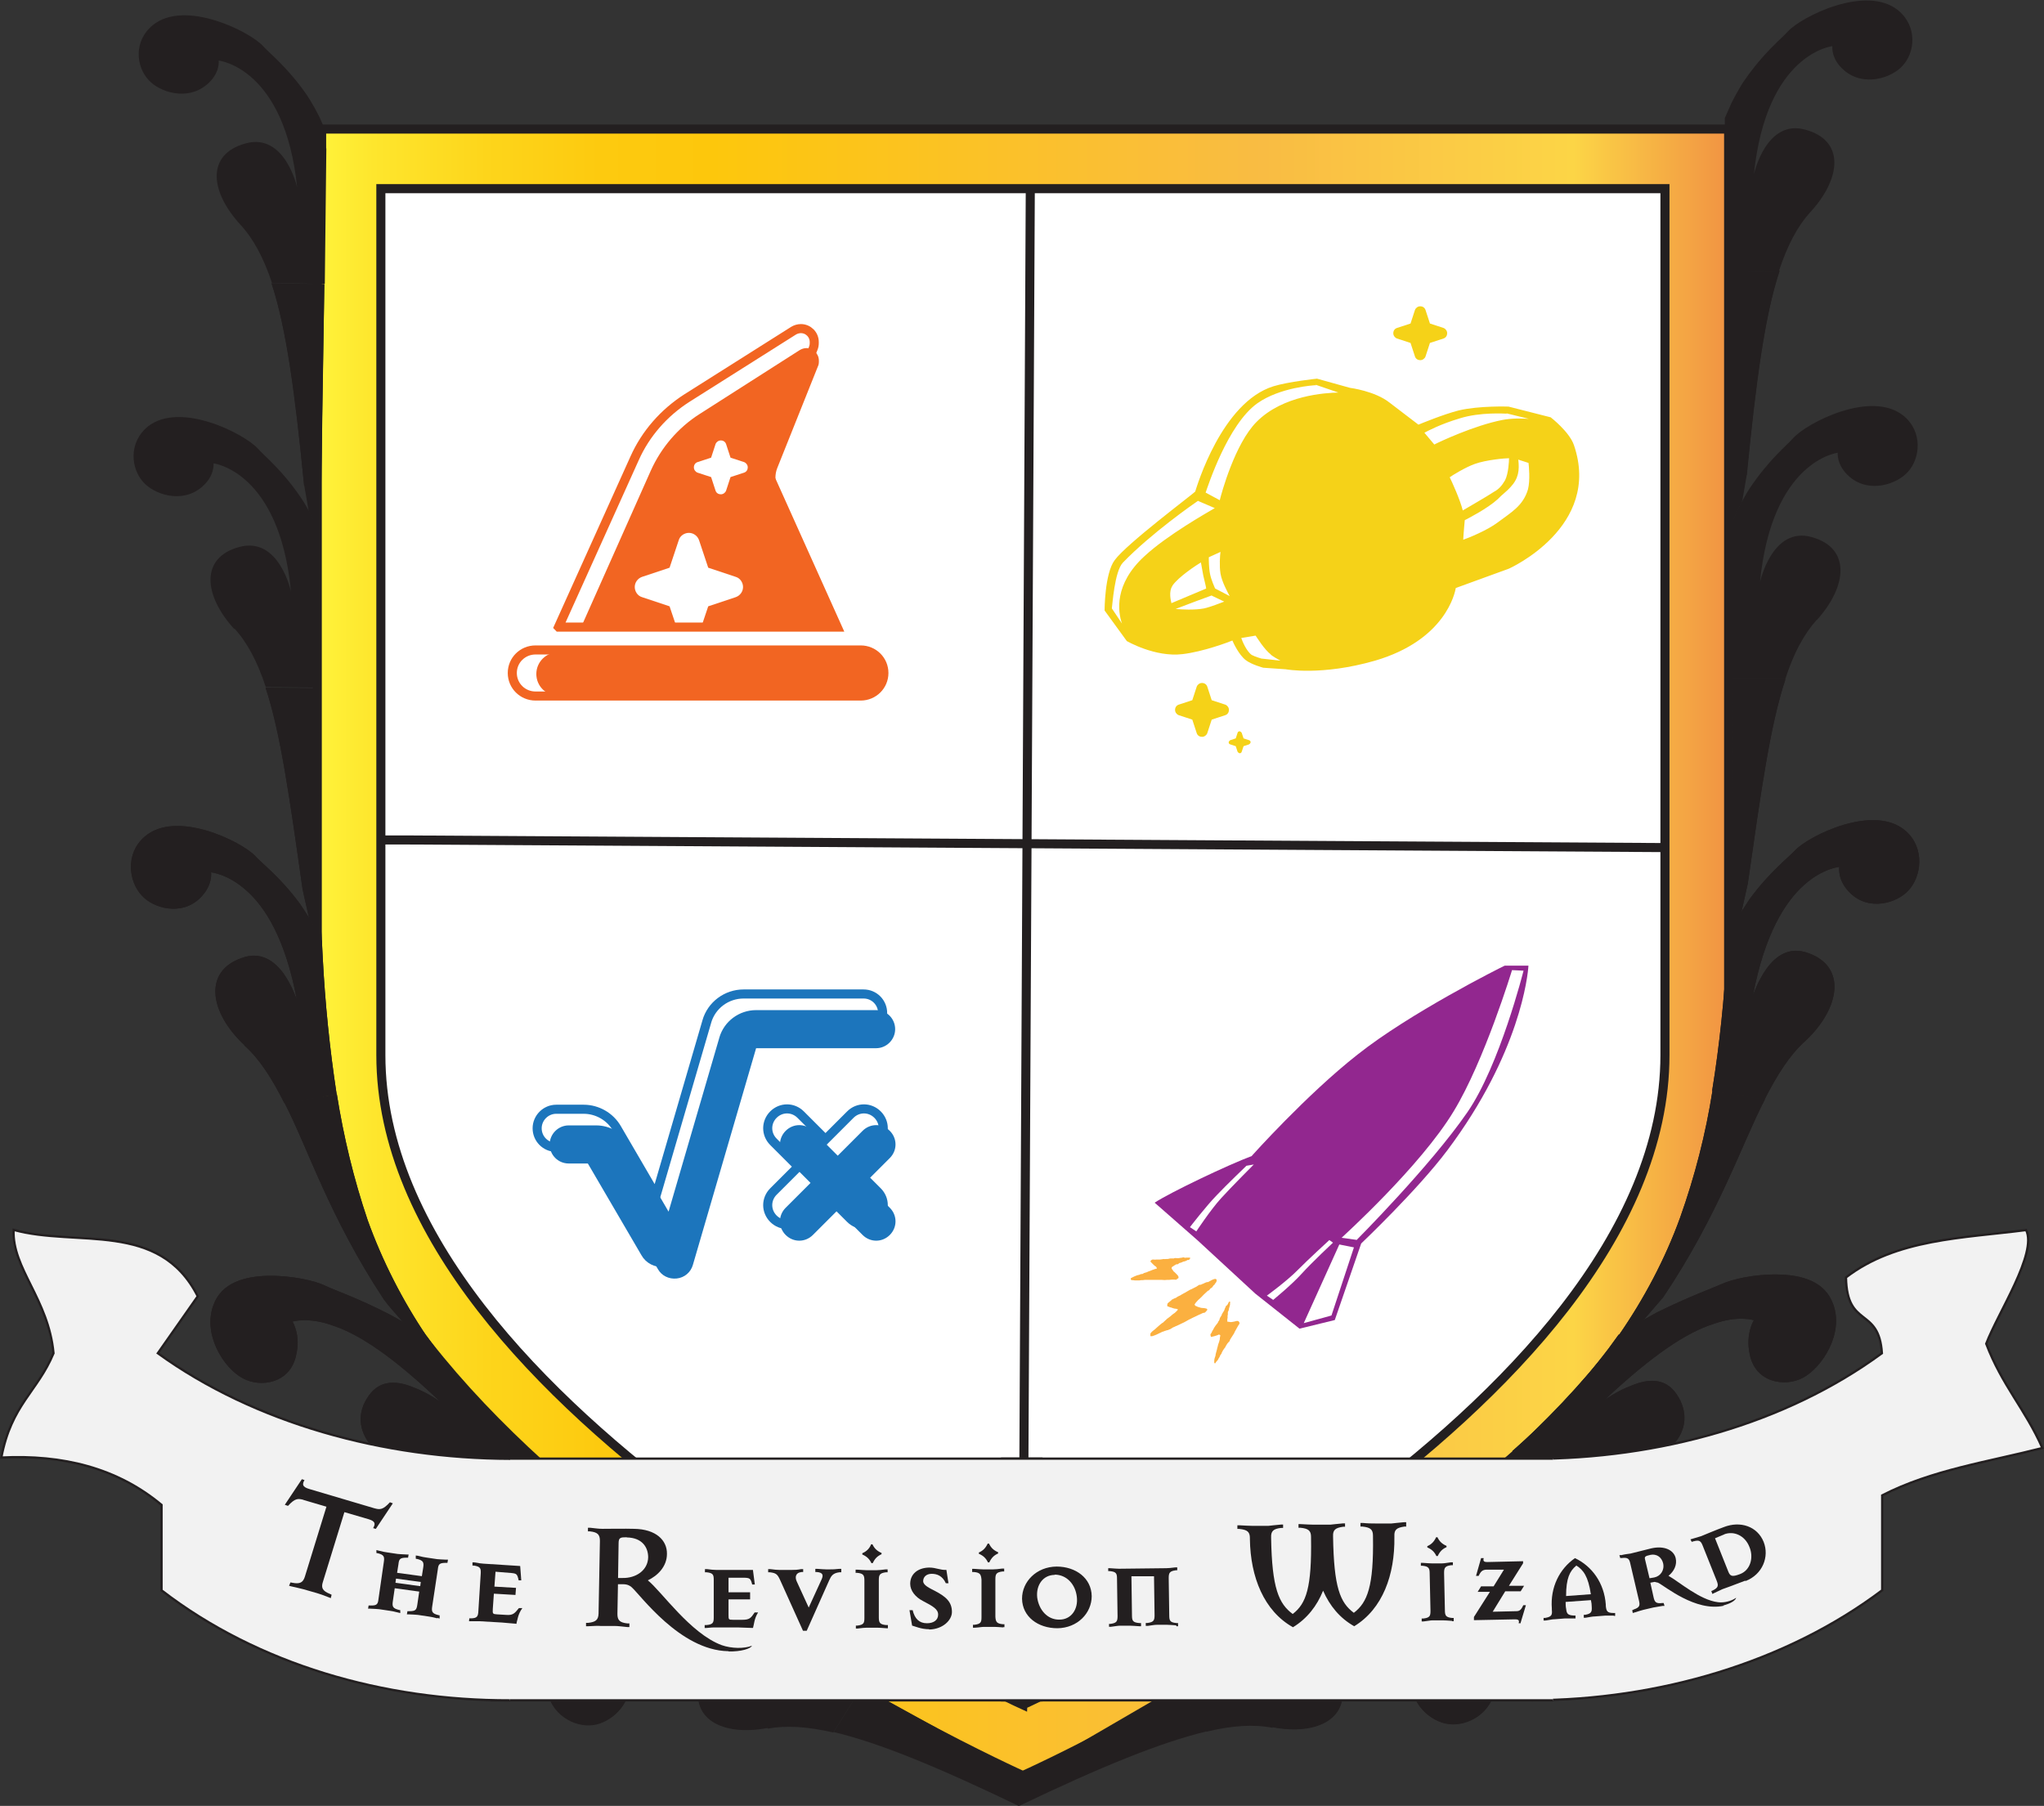 <?xml version="1.0" encoding="UTF-8"?>
<svg id="Layer_2" xmlns="http://www.w3.org/2000/svg" xmlns:xlink="http://www.w3.org/1999/xlink" viewBox="0 0 225.35 199.11">
  <rect x="0" y="0" width="225.35" height="199.11" fill="#333333" stroke="none"/>
  <defs>
    <style>
      .cls-1 {
        stroke: #1c75bc;
      }

      .cls-1, .cls-2, .cls-3, .cls-4, .cls-5 {
        stroke-miterlimit: 10;
      }

      .cls-1, .cls-6, .cls-7, .cls-4 {
        fill: none;
      }

      .cls-2 {
        fill: url(#linear-gradient);
      }

      .cls-2, .cls-3, .cls-8, .cls-7, .cls-4 {
        stroke: #231f20;
      }

      .cls-3, .cls-5 {
        fill: #fff;
      }

      .cls-8, .cls-9 {
        fill: #f2f2f2;
      }

      .cls-8, .cls-7 {
        stroke-width: .25px;
      }

      .cls-10 {
        fill: #f26522;
      }

      .cls-11 {
        fill: #231f20;
      }

      .cls-12 {
        fill: #1c75bc;
      }

      .cls-13 {
        fill: #f5d218;
      }

      .cls-14 {
        fill: #fbb040;
      }

      .cls-15 {
        fill: #92278f;
      }

      .cls-5 {
        stroke: #f26522;
      }
    </style>
    <linearGradient id="linear-gradient" x1="34.98" y1="401.36" x2="190.58" y2="401.36" gradientTransform="translate(0 506.37) scale(1 -1)" gradientUnits="userSpaceOnUse">
      <stop offset="0" stop-color="#fff33b"/>
      <stop offset=".04" stop-color="#fee62d"/>
      <stop offset=".12" stop-color="#fdd51b"/>
      <stop offset=".2" stop-color="#fdca0f"/>
      <stop offset=".28" stop-color="#fdc70c"/>
      <stop offset=".67" stop-color="#f9bc43"/>
      <stop offset=".89" stop-color="#fcd546"/>
      <stop offset="1" stop-color="#f19343"/>
    </linearGradient>
  </defs>
  <g id="Layer_1-2" data-name="Layer_1">
    <path class="cls-2" d="M112.78,195.77h0s-77.8-34.84-77.8-77.8V14.23h155.6v103.73c0,42.96-77.8,77.8-77.8,77.8Z"/>
    <g>
      <g>
        <path class="cls-11" d="M82.47,177.87l-1.48-.98-1.74-.26c-.31-.06-.74-.09-1.14-.12-.74-.03-1.51-.06-1.71-.09-3.77.06-6.11.81-7.22.95-2.17.32-9.39,3.95-8.91,8.64.34,2.94,3.08,4.41,5.14,4.12,1.8-.2,4.37-2.16,3.97-5.07-.26-2.02-1.57-2.65-1.57-2.65,0,0,1.2-1.41,3.85-2.02,2.68-.61,6.82-.46,12.76,2.51,0,0-5.85-2.16-7.19,2.22-1.31,4.32,2.4,6.28,7.39,5.33,2.08-.37,4.45-.23,7.25.43l3.11-4.98-12.53-8.1.03.06Z"/>
        <path class="cls-11" d="M91.89,190.96c5.08,1.21,11.45,3.84,20.44,8.16v-.14s.45-3.21.45-3.21l-17.75-9.8-3.11,4.98h-.03Z"/>
      </g>
      <g>
        <g>
          <path class="cls-11" d="M44.5,145.83s-.09-.09-.14-.14c-.69-.81-1.43-1.58-2.06-2.45-6.02-9.13-8.39-16.74-10.93-21.64l5.77-.95c.74,4.67,1.86,9.34,3.4,13.89,1.63,4.52,3.85,8.87,6.54,12.85-.54-.32-1.06-.61-1.57-.98-.26-.17-.63-.4-1.03-.63l.03.06Z"/>
          <path class="cls-11" d="M47.18,162.31c-5.51-.52-9.19-4.67-6.54-8.41,1.31-1.9,3.31-1.61,4.91-.95,1.66.61,3,1.61,3,1.61-5.2-4.96-8.91-7.43-11.79-8.39-2.74-1.01-4.51-.46-4.51-.46,0,0,.94,1.5.4,3.69-.63,3.14-3.94,3.63-5.88,2.56-2.17-1.15-4.43-4.9-3.25-8.04.89-2.54,3.51-3.2,6.08-3.26,2.6-.03,5.14.55,6.2,1.07,1.14.55,3.57,1.35,7.11,3.17.17.09.89.49,1.57.86.4.23.77.46,1.03.63.49.35,1.03.66,1.57.98l1.08,1.5c3.08,4.15,6.62,7.92,10.45,11.3l-3.85,4.41c-2.83-1.27-5.28-2.05-7.54-2.33l-.03.06Z"/>
        </g>
        <g>
          <path class="cls-11" d="M78.1,176.55s-.11-.03-.17-.06l-2.74-1.21c-8.94-4.7-15.36-8.39-20.44-10.63l3.85-4.41c7.05,6.25,14.73,11.53,22.38,16.65l-1.74-.26c-.31-.06-.74-.09-1.14-.12v.03Z"/>
          <path class="cls-11" d="M84.61,190.52c-5,.95-8.71-1.04-7.39-5.33,1.31-4.38,7.19-2.22,7.19-2.22-5.94-3-10.08-3.11-12.76-2.51s-3.85,2.02-3.85,2.02c0,0,1.31.66,1.57,2.65.37,2.88-2.2,4.87-3.97,5.07-2.06.29-4.77-1.15-5.14-4.12-.49-4.73,6.77-8.33,8.91-8.64,1.11-.14,3.48-.89,7.22-.95.2,0,.97.03,1.71.09.43,0,.86.06,1.14.12l1.74.26,1.48.98,12.53,8.1-3.11,4.98c-2.83-.66-5.2-.81-7.25-.43l-.03-.06Z"/>
        </g>
      </g>
      <g>
        <g>
          <path class="cls-11" d="M34.08,101.17s-.03-.12-.06-.17l-.66-2.94c-1.43-10.09-2.43-17.26-4.08-22.24l5.82.06c-.06,9.28-.09,18.56.37,27.89l-.83-1.58c-.14-.26-.37-.63-.6-1.01h.03Z"/>
          <path class="cls-11" d="M26.94,115.23c-3.85-3.6-4.54-8.13-.31-9.6,2.14-.81,3.65.37,4.63,1.7.94,1.33,1.46,2.88,1.46,2.88-1.26-6.74-3.51-10.23-5.57-12.04-2.06-1.84-3.88-1.99-3.88-1.99,0,0,.23,1.44-1.23,2.85-2.08,2.02-5.2,1.07-6.4-.29-1.46-1.53-1.86-4.61.29-6.48,3.48-3.05,10.68.52,12.19,2.1.74.84,2.77,2.31,5,5.36.11.17.54.81.94,1.44.23.37.43.75.6,1.01l.83,1.58.09,1.79c.26,5.04.77,10.09,1.54,15.13l-5.77.95c-1.4-2.77-2.74-4.87-4.43-6.37l.03-.03Z"/>
        </g>
        <g>
          <path class="cls-11" d="M44.5,145.83s-.09-.09-.14-.14c-.69-.81-1.43-1.58-2.06-2.45-6.02-9.13-8.39-16.74-10.93-21.64l5.77-.95c.74,4.67,1.86,9.34,3.4,13.89,1.63,4.52,3.85,8.87,6.54,12.85-.54-.32-1.06-.61-1.57-.98-.26-.17-.63-.4-1.03-.63l.03.06Z"/>
          <path class="cls-11" d="M47.18,162.31c-5.51-.52-9.19-4.67-6.54-8.41,1.31-1.9,3.31-1.61,4.91-.95,1.66.61,3,1.61,3,1.61-5.2-4.96-8.91-7.43-11.79-8.39-2.74-1.01-4.51-.46-4.51-.46,0,0,.94,1.5.4,3.69-.63,3.14-3.94,3.63-5.88,2.56-2.17-1.15-4.43-4.9-3.25-8.04.89-2.54,3.51-3.2,6.08-3.26,2.6-.03,5.14.55,6.2,1.07,1.14.55,3.57,1.35,7.11,3.17.17.09.89.49,1.57.86.4.23.77.46,1.03.63.49.35,1.03.66,1.57.98l1.08,1.5c3.08,4.15,6.62,7.92,10.45,11.3l-3.85,4.41c-2.83-1.27-5.28-2.05-7.54-2.33l-.03.06Z"/>
        </g>
      </g>
      <g>
        <g>
          <path class="cls-11" d="M34.08,56.45s-.03-.12-.06-.17l-.51-2.94c-1-10.03-1.94-17.12-3.57-22.1l5.82.09-.46,27.75-.71-1.61c-.11-.29-.31-.66-.54-1.04l.03.03Z"/>
          <path class="cls-11" d="M25.83,69.36c-3.43-3.77-3.74-7.9.54-9.05,4.4-1.21,5.71,4.9,5.71,4.9-1.28-13.28-8.54-14.12-8.54-14.12,0,0,.17,1.41-1.34,2.65-2.2,1.82-5.22.75-6.4-.58-1.37-1.5-1.66-4.38.51-6.14,3.57-2.82,10.65.81,12.13,2.45.74.84,2.66,2.33,4.77,5.45.11.14.51.81.89,1.47.2.37.4.75.54,1.04l.71,1.61v1.79l-.23,14.98-5.82-.06c-.91-2.77-2.03-4.9-3.45-6.45l-.03.06Z"/>
        </g>
        <g>
          <path class="cls-11" d="M34.08,101.17s-.03-.12-.06-.17l-.66-2.94c-1.43-10.09-2.43-17.26-4.08-22.24l5.82.06c-.06,9.28-.09,18.56.37,27.89l-.83-1.58c-.14-.26-.37-.63-.6-1.01h.03Z"/>
          <path class="cls-11" d="M26.94,115.23c-3.85-3.6-4.54-8.13-.31-9.6,2.14-.81,3.65.37,4.63,1.7.94,1.33,1.46,2.88,1.46,2.88-1.26-6.74-3.51-10.23-5.57-12.04-2.06-1.84-3.88-1.99-3.88-1.99,0,0,.23,1.44-1.23,2.85-2.08,2.02-5.2,1.07-6.4-.29-1.46-1.53-1.86-4.61.29-6.48,3.48-3.05,10.68.52,12.19,2.1.74.84,2.77,2.31,5,5.36.11.17.54.81.94,1.44.23.37.43.75.6,1.01l.83,1.58.09,1.79c.26,5.04.77,10.09,1.54,15.13l-5.77.95c-1.4-2.77-2.74-4.87-4.43-6.37l.03-.03Z"/>
        </g>
      </g>
      <g>
        <g>
          <path class="cls-11" d="M35.96,16.37v-1.79l-.71-1.61c-.14-.29-.34-.66-.54-1.04-.37-.66-.77-1.3-.89-1.47-2.14-3.08-4.08-4.55-4.83-5.39-1.48-1.61-8.59-5.16-12.13-2.31-2.17,1.76-1.86,4.61-.46,6.08,1.17,1.3,4.23,2.33,6.4.49,1.51-1.27,1.31-2.65,1.31-2.65,0,0,7.28.75,8.65,13.98,0,0-1.34-6.08-5.71-4.84-4.28,1.18-3.97,5.24-.51,8.99,1.43,1.56,2.54,3.66,3.45,6.4l5.82.09.17-14.95-.03.03Z"/>
          <path class="cls-11" d="M29.94,31.24c1.63,4.96,2.6,12.07,3.57,22.1v.17l1.91.03.34-22.22-5.82-.09h0Z"/>
        </g>
        <path class="cls-6" d="M61.06,46.74c.26-14.87.46-29.82.54-44.81l-46.25-.23c-.09,14.72-.29,29.42-.51,44.23l46.25.78-.03.03Z"/>
      </g>
    </g>
    <g>
      <g>
        <path class="cls-11" d="M142.55,177.76l1.48-.98,1.77-.26c.31-.06.74-.09,1.17-.12.74-.03,1.51-.06,1.71-.09,3.8.06,6.14.81,7.28.95,2.17.32,9.42,3.95,8.91,8.67-.37,2.97-3.11,4.41-5.2,4.12-1.8-.2-4.37-2.16-3.97-5.07.29-2.02,1.6-2.68,1.6-2.68,0,0-1.2-1.41-3.88-2.02-2.68-.61-6.85-.46-12.88,2.54,0,0,5.94-2.19,7.22,2.22,1.29,4.32-2.46,6.31-7.48,5.36-2.08-.37-4.48-.23-7.31.43l-3.11-4.98,12.68-8.15v.06Z"/>
        <path class="cls-11" d="M132.99,190.9c-5.11,1.24-11.57,3.87-20.65,8.22v-.09s.02-2.94.02-2.94l17.55-10.21,3.11,4.98-.03.03Z"/>
      </g>
      <g>
        <g>
          <path class="cls-11" d="M181.13,145.6l.14-.14,2.11-2.45c6.14-9.16,8.62-16.83,11.19-21.78l-5.77-.98c-.74,4.73-1.94,9.42-3.57,14-1.66,4.58-3.97,8.93-6.74,12.94.51-.32,1.09-.61,1.6-.95.26-.17.66-.4,1.03-.63Z"/>
          <path class="cls-11" d="M178.22,162.14c1.37-.14,2.66-.49,3.74-.98,1.09-.55,1.97-1.24,2.63-2.02,1.34-1.53,1.54-3.52.26-5.42-1.31-1.93-3.31-1.64-4.91-.98-1.68.61-3.03,1.61-3.03,1.61,5.28-4.96,9.02-7.43,11.94-8.36,2.77-1.01,4.51-.43,4.51-.43,0,0-.94,1.5-.46,3.72.6,3.17,3.88,3.69,5.88,2.62,2.14-1.15,4.51-4.9,3.34-8.07-.89-2.56-3.48-3.26-6.05-3.31-2.6-.06-5.11.52-6.23,1.04-1.17.52-3.54,1.35-7.17,3.14-.17.09-.89.49-1.6.89-.4.23-.77.46-1.03.63-.49.35-1.06.63-1.6.95l-1.09,1.5c-3.17,4.18-6.77,7.95-10.62,11.32l3.83,4.44c2.86-1.3,5.34-2.02,7.6-2.33l.06.03Z"/>
        </g>
        <g>
          <path class="cls-11" d="M146.98,176.4s.11-.03.17-.06l2.77-1.21c9.05-4.73,15.53-8.44,20.67-10.69l-3.83-4.44c-7.17,6.28-14.94,11.55-22.7,16.74l1.77-.26c.31-.06.74-.09,1.17-.12l-.03.03Z"/>
          <path class="cls-11" d="M140.3,190.44c5.03.95,8.77-1.04,7.48-5.36-1.29-4.41-7.22-2.22-7.22-2.22,6.03-3,10.19-3.14,12.88-2.54s3.88,2.02,3.88,2.02c0,0-1.31.66-1.6,2.68-.4,2.91,2.17,4.87,3.97,5.07,2.08.29,4.83-1.15,5.2-4.12.51-4.73-6.74-8.36-8.91-8.67-1.14-.14-3.48-.89-7.28-.95-.2,0-.97.03-1.71.09-.43,0-.86.06-1.17.12l-1.77.26-1.48.98-12.68,8.15,3.11,4.98c2.86-.69,5.23-.84,7.31-.43v-.06Z"/>
        </g>
      </g>
      <g>
        <g>
          <path class="cls-11" d="M191.98,100.53s.03-.12.06-.17l.66-2.97c1.46-10.2,2.46-17.43,4.14-22.48h-5.83c.06,9.42.06,18.82-.46,28.24l.86-1.58c.14-.26.37-.63.6-1.01l-.03-.03Z"/>
          <path class="cls-11" d="M199.01,114.8c3.88-3.63,4.6-8.21.37-9.71-2.14-.81-3.66.37-4.63,1.73s-1.48,2.91-1.48,2.91c1.29-6.8,3.57-10.32,5.63-12.16s3.88-1.99,3.88-1.99c0,0-.26,1.47,1.2,2.88,2.08,2.05,5.17,1.09,6.4-.26,1.46-1.53,1.88-4.67-.26-6.57-3.48-3.08-10.68.52-12.19,2.1-.77.84-2.77,2.33-5.03,5.39-.11.17-.54.84-.94,1.44-.23.37-.46.75-.6,1.01l-.86,1.58-.11,1.82c-.29,5.1-.8,10.2-1.63,15.3l5.77.98c1.43-2.8,2.77-4.9,4.45-6.43l.03-.03Z"/>
        </g>
        <g>
          <path class="cls-11" d="M181.13,145.6l.14-.14,2.11-2.45c6.14-9.16,8.62-16.83,11.19-21.78l-5.77-.98c-.74,4.73-1.94,9.42-3.57,14-1.66,4.58-3.97,8.93-6.74,12.94.51-.32,1.09-.61,1.6-.95.26-.17.66-.4,1.03-.63Z"/>
          <path class="cls-11" d="M178.22,162.14c1.37-.14,2.66-.49,3.74-.98,1.09-.55,1.97-1.24,2.63-2.02,1.34-1.53,1.54-3.52.26-5.42-1.31-1.93-3.31-1.64-4.91-.98-1.68.61-3.03,1.61-3.03,1.61,5.28-4.96,9.02-7.43,11.94-8.36,2.77-1.01,4.51-.43,4.51-.43,0,0-.94,1.5-.46,3.72.6,3.17,3.88,3.69,5.88,2.62,2.14-1.15,4.51-4.9,3.34-8.07-.89-2.56-3.48-3.26-6.05-3.31-2.6-.06-5.11.52-6.23,1.04-1.17.52-3.54,1.35-7.17,3.14-.17.09-.89.49-1.6.89-.4.23-.77.46-1.03.63-.49.35-1.06.63-1.6.95l-1.09,1.5c-3.17,4.18-6.77,7.95-10.62,11.32l3.83,4.44c2.86-1.3,5.34-2.02,7.6-2.33l.06.03Z"/>
        </g>
      </g>
      <g>
        <g>
          <path class="cls-11" d="M192.04,55.32s.03-.12.06-.17l.51-2.97c1-10.11,1.94-17.32,3.6-22.33l-5.83.09.43,28.07.71-1.61c.11-.29.31-.66.54-1.04l-.03-.03Z"/>
          <path class="cls-11" d="M200.29,68.38c3.43-3.8,3.74-7.98-.54-9.16-4.37-1.24-5.71,4.96-5.71,4.96,1.31-13.43,8.57-14.26,8.57-14.26,0,0-.17,1.41,1.34,2.68,2.2,1.84,5.23.75,6.4-.58,1.37-1.5,1.66-4.44-.51-6.2-3.57-2.85-10.65.81-12.14,2.48-.74.84-2.66,2.36-4.77,5.5-.11.14-.51.81-.89,1.5-.2.37-.4.75-.54,1.04l-.71,1.61v1.79l.2,15.16h5.83c.91-2.85,2.06-4.98,3.48-6.57v.06Z"/>
        </g>
        <g>
          <path class="cls-11" d="M191.98,100.53s.03-.12.06-.17l.66-2.97c1.46-10.2,2.46-17.43,4.14-22.48h-5.83c.06,9.42.06,18.82-.46,28.24l.86-1.58c.14-.26.37-.63.6-1.01l-.03-.03Z"/>
          <path class="cls-11" d="M199.01,114.8c3.88-3.63,4.6-8.21.37-9.71-2.14-.81-3.66.37-4.63,1.73s-1.48,2.91-1.48,2.91c1.29-6.8,3.57-10.32,5.63-12.16s3.88-1.99,3.88-1.99c0,0-.26,1.47,1.2,2.88,2.08,2.05,5.17,1.09,6.4-.26,1.46-1.53,1.88-4.67-.26-6.57-3.48-3.08-10.68.52-12.19,2.1-.77.84-2.77,2.33-5.03,5.39-.11.17-.54.84-.94,1.44-.23.37-.46.75-.6,1.01l-.86,1.58-.11,1.82c-.29,5.1-.8,10.2-1.63,15.3l5.77.98c1.43-2.8,2.77-4.9,4.45-6.43l.03-.03Z"/>
        </g>
      </g>
      <g>
        <g>
          <path class="cls-11" d="M190.16,14.81v-1.79l.71-1.61c.14-.29.34-.66.54-1.04.37-.66.77-1.33.89-1.47,2.14-3.11,4.08-4.61,4.83-5.45,1.48-1.61,8.6-5.19,12.14-2.31,2.17,1.79,1.86,4.67.46,6.14-1.17,1.3-4.23,2.33-6.4.49-1.51-1.27-1.31-2.68-1.31-2.68,0,0-7.28.75-8.65,14.12,0,0,1.34-6.17,5.71-4.9,4.28,1.18,3.97,5.3.51,9.08-1.43,1.56-2.54,3.69-3.46,6.48l-5.83.09-.17-15.13.03-.03Z"/>
          <path class="cls-11" d="M196.18,29.85c-1.63,5.01-2.6,12.22-3.6,22.33v.2l-1.91.03-.34-22.48,5.83-.09h.03Z"/>
        </g>
        <path class="cls-6" d="M165.05,45.5c-.26-15.01-.46-30.14-.51-45.27l46.26-.23c.09,14.87.29,29.74.51,44.72l-46.26.75v.03Z"/>
      </g>
    </g>
    <path class="cls-3" d="M112.76,187.96h0s-70.77-32.07-70.77-71.63V20.8h141.57v95.52c0,39.56-70.77,71.63-70.77,71.63h-.03Z"/>
    <polyline class="cls-4" points="112.76 187.61 112.76 185.8 113.59 20.68"/>
    <path class="cls-1" d="M77.92,112.64c.52-1.82,2.19-3.05,4.06-3.05h13.23c1.18,0,2.1.95,2.1,2.1s-.95,2.1-2.1,2.1h-13.23l-6.97,23.89c-.23.81-.92,1.41-1.79,1.5s-1.67-.32-2.07-1.04l-6.8-11.64h-3.03c-1.18,0-2.1-.95-2.1-2.1s.95-2.1,2.1-2.1h3.03c1.5,0,2.91.81,3.66,2.1l4.32,7.41,5.59-19.16h0ZM85.27,122.89c.84-.84,2.16-.84,3,0l2.74,2.74,2.74-2.74c.84-.84,2.16-.84,3,0,.84.84.84,2.16,0,3l-2.74,2.74,2.74,2.74c.84.84.84,2.16,0,3s-2.16.84-3,0l-2.74-2.74-2.74,2.74c-.84.84-2.16.84-3,0s-.84-2.16,0-3l2.74-2.74-2.74-2.74c-.84-.84-.84-2.16,0-3h0Z"/>
    <path class="cls-14" d="M129.78,141.08h-.06s-.17.03-.23,0c-.23,0-.37,0-.58.03h-.23c-.17.03-.37.03-.61,0h-1.73s-.23,0-.35.03c-.12,0-.26,0-.37.03h-.46c-.09,0-.14,0-.26-.03h-.17l-.06-.09v-.12l.17-.09c.17-.09.35-.17.52-.23.14-.03.29-.06.43-.14h.09c.09,0,.17-.06.26-.12.06,0,.12-.03.2-.06.09,0,.17-.06.23-.09.17-.06.37-.12.52-.2.03,0,.06,0,.09-.03.12-.03.23-.09.35-.09v-.09s-.06-.12-.09-.14l-.14-.09c-.17-.14-.29-.29-.46-.46v-.06s.09-.12.14-.14c0,0,.06,0,.06-.03h.12c.09,0,.2.03.29,0h.43s.29-.03.43-.06c.09.03.17,0,.26,0h.14c.12,0,.23-.06.35-.06h.37l.03-.03c.12-.03.23,0,.35,0s.17,0,.29-.03c.12,0,.23-.03.35-.06,0,0,.09,0,.14.03s.12.03.17,0h.43s.06.06,0,.12c-.03.06-.09.12-.14.14h-.14s-.14.12-.23.12c-.09.03-.14.06-.23.06-.12.06-.23.12-.35.14-.03,0-.09,0-.12.06-.03,0-.09.06-.14.09h-.14c-.06,0-.14.12-.23.12,0,.03-.06.06-.12.09s-.12.09-.17.12v.06s-.03.06,0,.09c.03.06.09.14.14.2.03.06.06.12.12.14.14.12.26.26.4.4.03.06.09.12.09.2v.09s-.09.09-.12.09-.06.06-.12.06l.09.03ZM132.72,144.74s-.17.03-.23.09c-.06,0-.09.06-.14.06-.14.06-.29.12-.43.2-.14.06-.32.14-.43.2-.14.09-.29.14-.4.2-.26.14-.49.29-.75.4-.23.12-.43.2-.61.29-.12.03-.23.12-.4.17l-.14.09s-.14.09-.2.12c-.06,0-.14.06-.23.09-.06,0-.17.03-.23.06-.09.03-.17.03-.23.09-.06,0-.17.03-.2.06-.61.29-.63.32-1.07.46h-.2v-.29s.06-.06.06-.09l.17-.17s.17-.12.26-.2c.2-.17.37-.35.55-.49.12-.09.2-.17.29-.23.03,0,.06,0,.09-.06.12-.12.23-.2.35-.32.06-.06.12-.12.17-.14.14-.12.29-.2.4-.32.12-.09.23-.2.35-.26.12-.12.23-.2.32-.32v-.09c-.12-.03-.23-.06-.35-.06-.12-.03-.23-.06-.37-.12-.12,0-.23-.09-.37-.12-.03,0-.06-.03-.06-.06v-.12s0-.17.12-.23c.06-.06.12-.09.17-.14.09-.06.14-.12.2-.17,0-.03.06-.06.09-.06l.17-.09s.14-.06.23-.09c.06-.06.12-.09.17-.12.09-.06.2-.09.29-.14s.2-.14.29-.17c.12-.09.26-.12.35-.2.12-.06.26-.14.35-.2.09-.06.17-.09.26-.12.09-.06.17-.09.23-.12.2-.09.4-.2.55-.32.06-.03.09-.06.14-.03.06,0,.17-.03.23-.09.09,0,.17-.06.23-.09.12-.06.23-.09.29-.12h.12s.29-.14.43-.23c.12-.06.2-.09.32-.12h.12c.06.03.12.12.09.2,0,.12-.09.23-.2.35,0,.06-.06.12-.12.14-.03.06-.09.09-.09.12-.06.12-.17.2-.29.26l-.06.09s-.06.09-.12.12c-.06,0-.09.03-.12.06-.14.12-.29.26-.43.4-.14.14-.29.32-.46.46l-.14.12s-.17.2-.26.29l-.14.2s.03.09.06.12c.06.06.12.09.2.09.03.03.06.06.09.06.17.03.32.12.49.12s.32.03.43.06c.03,0,.09.03.12.06v.12c-.12.14-.23.29-.37.32l.06-.03ZM134.08,150.33h-.09c-.06,0-.09-.06-.12-.09v-.2c0-.17.06-.37.14-.58,0-.14.06-.29.09-.43,0,0,0-.03.03-.09,0-.09.06-.17.06-.26s.06-.14.06-.23l.06-.23c.06-.17.14-.37.17-.55v-.06c0-.12.03-.23.06-.35,0-.03,0-.06-.06-.09-.06,0-.09-.06-.17,0-.03,0-.09.06-.14.06-.2.06-.43.14-.63.17h-.03s-.06-.17-.06-.23v-.03s.03-.12.09-.14l.12-.26s.14-.2.2-.35c.09-.14.17-.26.26-.37.06-.06.12-.14.17-.23,0-.03.03-.12.06-.12.09-.12.12-.23.14-.35.06-.09.12-.2.2-.32.06-.08.06-.09,0-.03-.09.09.12-.2.17-.32.06-.06.12-.17.14-.26.03-.12.09-.23.14-.32,0-.06.03-.12.09-.12.06-.06.09-.09.12-.14.06-.09.09-.2.14-.29h.06s.06-.06.06,0,.03.12,0,.2v.14l-.06.23s-.03.12-.06.2c0,.14-.06.26-.12.37v.26s0,.09-.03.12v.26c-.03.06,0,.09-.03.14v.26s.03.03.06.03c.06,0,.14,0,.23.03h.2c.17-.03.37-.06.55-.12.09,0,.14,0,.2.03l.06.09s.06.09.06.12l-.06.12v.03c-.06.06-.12.14-.14.2-.09.17-.2.35-.29.52-.03.09-.09.12-.09.2-.09.17-.23.35-.35.55l-.14.23s-.03.09-.03.12-.09.09-.12.12c-.03.06-.06.09-.12.14-.09.17-.2.29-.26.46l-.06.06s-.14.2-.2.29c-.03.12-.12.17-.14.32-.06.09-.17.2-.2.35-.09.12-.14.23-.2.35l-.06.06s-.12.14-.17.2c0,.06-.03.06-.06.09,0,0-.06.03-.06.06l.14-.03Z"/>
    <path class="cls-15" d="M138,127.45s6.05-6.77,11.67-11.18c5.73-4.55,15.65-9.54,16.22-9.8h2.62c-.06,1.04-.92,9.65-8.93,20.34-3.28,4.38-9.51,10.29-9.51,10.29l-2.91,8.44-3.89.95-4.87-3.86-6.37-5.88-4.73-4.15c1.64-1.09,8.1-4.18,10.75-5.16h-.06ZM131.89,135.77s1.58-2.39,2.71-3.63c1.15-1.27,3.63-3.75,3.63-3.75l-.81.14s-2.25,2.16-3.26,3.23c-1.21,1.24-2.97,3.54-2.97,3.54l.69.46ZM140.33,143.35s2.05-1.67,3.17-2.91c1.18-1.3,3.46-3.43,3.46-3.43l-.4-.29s-2.45,2.25-3.46,3.28c-1.21,1.24-3.43,2.85-3.43,2.85l.69.46-.03.03ZM146.79,145.05l2.48-7.52-1.61-.32-3.92,8.67,3.05-.84h0ZM149.55,136.73s8.15-8.18,12.22-14.09c3.57-5.16,6.2-15.62,6.2-15.62l-1.27-.06s-3.03,9.97-6.43,15.56c-3.69,6.11-12.28,13.86-12.36,13.95l1.64.23v.03Z"/>
    <g>
      <path class="cls-8" d="M168.87,160.84c14,0,27.96-3.83,38.61-11.64-.32-5.16-3.87-2.71-3.96-8.36,5.55-4.26,12.88-4.32,19.86-5.22,1.26,2.54-3.11,9.13-4.4,12.53,1.73,4.58,4.31,7.23,6.19,11.5-5.99,1.53-12.21,2.42-17.66,5.22v10.46c-10.62,8.01-24.74,12.1-38.61,12.13"/>
      <g>
        <rect class="cls-9" x="110.36" y="160.82" width="60.85" height="26.65"/>
        <g>
          <line class="cls-7" x1="171.21" y1="187.47" x2="110.36" y2="187.47"/>
          <line class="cls-7" x1="171.21" y1="160.82" x2="110.36" y2="160.82"/>
        </g>
      </g>
      <g>
        <rect class="cls-9" x="54.08" y="160.82" width="60.85" height="26.65"/>
        <g>
          <line class="cls-7" x1="114.94" y1="187.47" x2="54.08" y2="187.47"/>
          <line class="cls-7" x1="114.94" y1="160.82" x2="54.08" y2="160.82"/>
        </g>
      </g>
      <path class="cls-8" d="M56.22,187.47c-13.91.03-27.79-3.95-38.41-12.13v-9.42c-4.9-4.09-10.92-5.56-17.66-5.22,1.09-5.82,3.99-7.26,5.75-11.5-.56-5.99-4.58-9.34-4.4-13.6,6.98,1.93,16.05-1.07,20.3,7.32l-4.4,6.28c10.68,7.72,24.88,11.61,38.85,11.64"/>
    </g>
    <g>
      <path class="cls-11" d="M33.48,165.37c-.62-.17-.94-.2-1.73.66l-.35-.12,1.88-2.82.29.09c-.26.46-.26.75.5.98l7.19,2.13c.62.17.94.2,1.73-.66l.32.12-1.88,2.82-.29-.09c.26-.46.26-.75-.5-.98l-2.67-.78-2.38,7.72c-.21.66,0,.98.79,1.3.09.03.12.06.18.09l-.09.37-.23-.09c-.59-.23-.97-.37-1.29-.46l-1.5-.43c-.32-.09-.73-.17-1.35-.32l-.23-.06.15-.37s.09,0,.18.03c.85.17,1.2,0,1.41-.66l2.38-7.72-2.55-.75h.06Z"/>
      <path class="cls-11" d="M48.18,178.42c-.5-.12-.7-.17-.97-.2l-1.14-.17c-.26-.03-.47-.03-1-.06h-.21l.06-.35h.18c.73,0,.82-.14.91-.72l.21-1.44-2.7-.37-.21,1.44c-.09.58,0,.78.67.95.06,0,.09.03.15.03v.32l-.23-.06c-.5-.12-.7-.17-.97-.2l-1.14-.17c-.26-.03-.47-.03-1-.06h-.21l.06-.35h.18c.73.03.85-.14.91-.72l.59-4.09c.09-.58,0-.78-.67-.95-.06,0-.09,0-.15-.03v-.32l.23.06c.5.12.7.17.97.2l1.14.17c.26.03.5.03,1,.06h.21l-.06.35h-.15c-.73,0-.85.14-.91.72l-.15.95,2.73.37.15-.95c.09-.58,0-.78-.67-.95-.06,0-.09,0-.15-.03v-.35l.23.03c.5.12.7.17.97.2l1.14.17c.26.03.47.03,1,.06h.21l-.06.35h-.15c-.73,0-.85.14-.91.72l-.62,4.09c-.09.58,0,.78.67.95.06,0,.09.03.15.03v.35l-.23-.06-.06.03ZM46.39,174.42l-2.73-.37-.06.46,2.73.37.06-.46Z"/>
      <path class="cls-11" d="M56.96,179.03s-1-.09-1.64-.14l-2.41-.14h-1.2l.03-.32h.15c.73,0,.82-.23.85-.81l.26-4.12c.03-.58-.03-.78-.76-.89h-.15v-.35h.21c.5.09.7.12,1,.14l4.05.26.12,1.58h-.29c-.15-.69-.21-.75-.82-.81l-1.73-.14-.12,1.64,2.38.14-.06.78-2.38-.14-.12,1.7c-.03.52,0,.55.47.58l1,.06c.76.06.94-.17,1.41-.75h.38c-.5.69-.53,1.3-.65,1.67l.03.06Z"/>
      <path class="cls-11" d="M80.28,182.05c-5.31-.09-9.71-6.25-10.65-7.06-.12-.12-.44-.32-.88-.32h-.62l-.06,3.28c0,.69.26.95,1.11,1.04h.21v.4h-.23c-.62-.06-1.03-.12-1.38-.12h-1.56c-.32-.03-.76,0-1.38.03h-.23v-.37h.21c.85-.09,1.14-.32,1.17-1.01l.15-8.04c0-.69-.26-.95-1.11-1.04h-.21v-.4h.23c.62.06.91.12,1.38.12.44,0,2.58-.03,3.46,0,2.44.03,3.67,1.27,3.64,2.77,0,1.41-1.06,2.42-2.11,2.91,1.44,1.12,4.69,5.88,8.16,7.15,1.06.37,2.46.4,3.32.06-.12.32-1.2.66-2.55.63l-.06-.03ZM69.08,169.49c-.67,0-.88.03-.88.66l-.06,3.83h.5c1.47.03,2.79-.84,2.82-2.28,0-1.09-.65-2.16-2.35-2.19l-.03-.03Z"/>
      <path class="cls-11" d="M82.98,179.49s-1.03-.03-1.67-.06h-2.41c-.26,0-.5,0-1,.06h-.21v-.32h.18c.73-.06.82-.26.82-.84v-4.12c0-.58-.06-.78-.79-.86h-.18v-.35h.21c.5.06.7.09,1,.09h4.08l.21,1.61h-.29c-.18-.69-.26-.72-.88-.75h-1.73v1.61h2.38v.78h-2.38v1.7c0,.52,0,.55.5.55h1.03c.79,0,.94-.2,1.35-.81h.38c-.44.69-.44,1.33-.56,1.7h-.03Z"/>
      <path class="cls-11" d="M92.72,173.35h-.18c-.73.09-.91.43-1.11.86l-2.49,5.59h-.41l-2.52-5.59c-.29-.63-.44-.78-1.14-.86h-.18v-.35h.21c.53.06.73.09,1,.09h1.44c.29,0,.5,0,1-.09h.21v.32h-.18c-.7.09-.73.61-.53,1.04l1.32,2.88,1.41-3.08c.21-.46.21-.78-.53-.84h-.15v-.35h.18c.53.03.73.06,1,.06h.47c.26,0,.5,0,1-.06h.21v.37Z"/>
      <path class="cls-11" d="M97.71,179.52c-.53-.03-.7-.06-1-.06h-1.14c-.26,0-.5.03-1,.09h-.21v-.32h.15c.73-.09.79-.29.79-.86v-4.12c0-.58-.12-.78-.82-.84h-.15v-.35h.18c.53.03.73.06,1,.06h1.14c.26,0,.5-.03,1-.09h.21v.32h-.18c-.7.09-.79.29-.79.86v4.12c0,.58.12.78.82.84h.18v.35h-.18ZM96.22,172.34h-.15c-.21-.46-.53-.75-1-.95v-.14c.47-.2.79-.52.97-.98h.15c.21.46.53.75,1,.95v.14c-.47.2-.76.52-.97.98Z"/>
      <path class="cls-11" d="M102.44,179.63c-.88,0-1.56-.32-1.88-.4l-.29-1.7h.35c.23.95.73,1.44,1.58,1.44.73,0,1.23-.35,1.23-.95s-.56-.92-1.67-1.5c-.85-.43-1.41-1.15-1.41-1.9,0-1.07.82-1.76,2.08-1.79.79,0,1.2.29,1.91.26l.23,1.47h-.29c-.38-.84-1-1.04-1.56-1.04-.59,0-.94.35-.94.81s.73.78,1.29,1.07c1.26.66,1.88,1.24,1.88,2.33,0,.92-1.03,1.9-2.49,1.93l-.03-.03Z"/>
      <path class="cls-11" d="M110.62,179.43c-.5-.03-.7-.06-1-.06h-1.14c-.26,0-.47.06-1,.09h-.21v-.32h.15c.73-.09.79-.29.79-.86v-4.12c-.06-.58-.15-.78-.85-.84h-.18v-.35h.18c.53.03.73.06,1,.06h1.14c.26,0,.5-.03,1-.09h.21v.32h-.18c-.7.09-.79.29-.79.86v4.12c.03.58.15.78.85.84h.15v.32h-.18l.06.03ZM109.07,172.26h-.15c-.21-.46-.53-.75-1-.95v-.14c.47-.2.76-.52.97-.98h.15c.21.46.53.75,1,.95v.14c-.47.2-.76.52-.97.98Z"/>
      <path class="cls-11" d="M116.58,179.52c-2.14,0-3.87-1.27-3.9-3.26,0-1.87,1.58-3.52,3.81-3.54,2.11,0,3.84,1.27,3.87,3.26,0,1.87-1.56,3.52-3.79,3.54ZM116.29,173.64c-1.29,0-2.08,1.12-1.94,2.48.18,1.35,1.11,2.48,2.46,2.45,1.29,0,2.08-1.15,1.91-2.51-.15-1.35-1.09-2.45-2.46-2.45l.03.03Z"/>
      <path class="cls-11" d="M129.67,179.2c-.53-.03-.73-.06-1-.06h-1.14c-.26,0-.5.06-1,.12h-.21v-.32h.18c.7-.09.79-.29.79-.86l-.06-4.29h-2.49l.06,4.32c0,.58.09.78.82.84h.18v.35h-.18c-.53-.03-.73-.06-1-.06h-1.14c-.26,0-.5.06-1,.12h-.21v-.32h.15c.7-.09.79-.29.79-.86l-.06-4.12c0-.58-.09-.78-.82-.84h-.15v-.32h.18c.53.03.73.06,1,.06l5.22-.06c.26,0,.5-.03,1-.09h.21v.32h-.15c-.7.09-.79.29-.79.86l.06,4.12c0,.58.09.78.82.84h.15v.35h-.18l-.03-.09Z"/>
      <path class="cls-11" d="M155.05,168.31h-.21c-.85.12-1.14.35-1.11,1.04v.12c.06,4.15-1.29,7.92-4.43,9.83-1.58-.89-2.7-2.25-3.43-3.92-.67,1.67-1.76,3.08-3.32,4.03-3.2-1.79-4.69-5.53-4.75-9.71v-.12c0-.69-.29-.92-1.17-1.01h-.21v-.4h.23c.62.03,1.03.06,1.38.06h1.82c.32-.03.76-.09,1.38-.14h.23v.37h-.21c-.85.09-1.14.35-1.11,1.04v.06c.09,5.56.85,7.26,2.38,8.39,1.5-1.15,2.11-2.91,2.02-8.44v-.06c0-.69-.29-.92-1.17-1.01h-.21v-.4h.23c.62.03,1.03.06,1.38.06h1.91c.32-.03.76-.09,1.38-.14h.23v.37h-.21c-.85.12-1.14.35-1.11,1.04v.06c.09,5.56.76,7.26,2.29,8.39,1.5-1.15,2.2-2.91,2.11-8.44v-.06c0-.69-.29-.92-1.17-1.01h-.21v-.4h.23c.62.06,1.03.06,1.38.06h1.82c.32-.03.76-.09,1.38-.14h.23v.52Z"/>
      <path class="cls-11" d="M160.09,178.71c-.5-.03-.73-.06-1-.06h-1.14c-.26,0-.47.06-1,.12h-.21v-.32h.18c.73-.09.79-.29.79-.86l-.09-4.12c0-.58-.12-.78-.82-.84h-.15v-.32h.18c.53.03.73.06,1,.06h1.14c.29,0,.5-.06,1-.12h.21v.32h-.18c-.7.09-.79.29-.79.86l.09,4.12c0,.58.12.78.82.84h.15v.35h-.18v-.03ZM158.51,171.56h-.15c-.21-.46-.53-.75-1-.95v-.14c.47-.2.76-.52.97-.98h.15c.21.46.53.75,1,.95v.14c-.47.2-.76.52-.97.98Z"/>
      <path class="cls-11" d="M167.69,178.97h-.26c.09-.32,0-.43-.41-.43l-4.52.09v-.35l1.76-2.77h-1.35l.38-.61h1.38l1.14-1.84h-1.94c-.38.03-.59.12-.85.69h-.29l.56-1.96h.29c-.09.32,0,.43.41.43l3.93-.09v.23l-1.56,2.48h1.67l-.38.61h-1.7l-1.38,2.25,2.55-.06c.35,0,.56-.06.82-.66h.29l-.59,1.96.03.03Z"/>
      <path class="cls-11" d="M177.96,178.13h-1l-1.14.09c-.26,0-.47.06-1,.14h-.21v-.32h.15c.67-.12.76-.32.73-.84,0-.26-.03-.52-.09-.78l-2.79.2c0,.23,0,.49.06.78.06.52.18.69.85.72h.18v.32h-1.17l-1.14.09c-.26,0-.47.06-1,.14h-.21v-.29h.18c.7-.12.79-.32.73-.89v-.14c-.18-2.36.85-4.38,2.55-5.56,1.88.89,3.23,2.74,3.4,5.13v.14c.06.58.15.78.88.78h.15v.32h-.18l.06-.03ZM173.77,172.63c-.7.58-1.11,1.38-1.11,3.34l2.73-.2c-.29-1.96-.82-2.68-1.61-3.17v.03Z"/>
      <path class="cls-11" d="M190.05,177.04c-3.11.69-6.48-2.16-7.25-2.54-.06-.03-.21-.03-.38-.09-.18.03-.32.06-.47.09l.35,1.58c.12.55.26.75.97.66h.15l.09.32h-.21c-.5.09-.7.12-1,.17l-1.11.26c-.26.06-.47.14-.97.29l-.21.06-.06-.32s.09,0,.15-.06c.67-.23.73-.43.59-1.01l-.94-4.01c-.12-.58-.26-.75-.97-.66h-.15l-.09-.32h.21c.5-.12.7-.12,1-.17,0,0,1.82-.46,2.32-.58,1.44-.32,2.46.2,2.67,1.07.18.75-.18,1.47-.79,1.96,1.14.63,3.46,2.68,5.46,2.91.67.09,1.47-.12,2-.49-.06.29-.62.66-1.47.86h.12ZM181.89,171.45c-.38.09-.62.14-.53.46l.5,2.1s.32-.06.53-.09c.67-.14,1.14-.78.97-1.56-.15-.61-.65-1.09-1.44-.92h-.03Z"/>
      <path class="cls-11" d="M192.43,174.27c-1.09.43-2.55.95-2.55.95-.26.12-.44.2-.91.43l-.18.09-.12-.32s.09-.03.15-.06c.65-.32.65-.55.44-1.09l-1.53-3.83c-.21-.55-.38-.69-1.06-.49q-.09,0-.15.06l-.15-.29.21-.06c.5-.14.7-.2.97-.29,0,0,1.79-.75,2.52-1.01,1.79-.69,3.67-.09,4.37,1.64.65,1.64-.12,3.6-2,4.32l-.03-.06ZM190.11,169.17c-.15.06-.85.35-1.03.43l1.47,3.69c.21.52.44.58,1.29.26,1.14-.43,1.53-1.82,1.03-3-.5-1.27-1.73-1.79-2.79-1.38h.03Z"/>
    </g>
    <path class="cls-13" d="M166.35,62.7l-5.85,2.13c-.09.52-1.12,5.73-8.9,8.01-5.91,1.7-9.85.95-9.85.95l-2.48-.17s-1.3-.35-1.93-.84c-.75-.58-1.35-1.87-1.47-2.16-.4.17-3.23,1.24-5.5,1.5-3.03.37-6.14-1.44-6.14-1.44l-2.45-3.37s0-4.09,1.12-5.56c1.3-1.79,8.53-7.2,8.87-7.55.17-.52,2.91-9.83,8.62-11.61,1.7-.52,4.81-.84,4.81-.84l3.63,1.01s2.77.35,4.38,1.64c1.41,1.07,2.91,2.22,3.17,2.42.35-.14,2.71-1.12,4.41-1.56,2.28-.55,5.53-.43,5.53-.43l4.64,1.18s2.05,1.58,2.56,3.05c3.11,9.05-7.15,13.63-7.15,13.63h-.03ZM132.09,55.21c-.43.29-5.19,3.6-8.3,6.83-.92.98-1.15,4.73-1.21,5.04l1.12,1.67c-.46-1.3-.89-4.35,2.48-7.43,2.48-2.31,6.97-4.84,7.75-5.3l-1.82-.78-.03-.03ZM129.27,64.57c-.46.69-.17,1.67-.12,1.93l3.83-1.61c0-.17-.2-.89-.32-1.44l-.26-1.44c-.43.26-2.45,1.56-3.14,2.56h0ZM133.62,65.64c-.37.12-3.11,1.15-4.01,1.5.61.06,2.1.14,3.14-.06.75-.17,1.84-.61,2.22-.75l-1.38-.66.03-.03ZM145.11,42.47c-.26,0-3.98.23-6.48,1.99-3.28,2.33-5.47,9.19-5.71,9.85l1.56.84c.17-.72,1.67-6.25,4.06-8.64,2.91-2.94,7.61-3.2,9.02-3.23l-2.51-.86.06.06ZM133.27,61.46c0,.23,0,1.18.14,1.84.12.61.49,1.44.55,1.58l1.61.84c-.26-.49-.86-1.58-1.01-2.48-.14-.84-.06-2.02,0-2.39l-1.27.58-.03.03ZM140.13,72.18c-.78-.61-1.53-1.87-1.7-2.1l-1.58.26c.09.29.55,1.44,1.15,1.87.37.2,1.07.4,1.07.4l2.1.23c-.32-.17-.78-.43-1.07-.66h.03ZM148.23,57.43v-8.5h-2.02l-.09,6.43-3.95-4.47-1.73,1.73,5.65,6.05c.58,4.21-.46,9.91-.46,9.91l1.99,1.15c.2-1.38.98-5.24.86-8.41,1.79,2.25,6.37,5.62,6.37,5.62l1.12-2.1c-2.31-1.7-5.88-5.07-7.69-7.38l-.06-.03ZM166.12,45.61c-.17,0-2.91-.2-5.19.52-2.13.63-3.57,1.41-3.89,1.58l1.09,1.3c.49-.26,4.38-2.1,7.52-2.71,1.04-.2,2.1-.17,2.91-.12l-2.48-.61.03.03ZM162.6,51.15c-1.04.37-2.45,1.24-2.77,1.47.23.46,1.15,2.48,1.44,3.66.52-.32,2.51-1.44,3.46-2.07.49-.26.86-.66,1.21-1.27.37-.75.43-2.1.43-2.42-.4,0-2.48.17-3.77.63h0ZM167.39,50.66c.14,1.21.03,2.1-.86,3.05-.37.43-.92.81-1.41,1.33-1.18,1.07-3.34,2.16-3.63,2.31,0,0-.14,1.47-.17,2.16.49-.17,2.62-1.01,3.83-1.93,1.44-1.09,2.77-1.79,3.31-3.63.26-1.01.09-2.65.06-2.91l-1.09-.35-.03-.03Z"/>
    <ellipse class="cls-13" cx="148.4" cy="59.01" rx="9.8" ry="12.45"/>
    <polyline class="cls-4" points="42.17 92.61 44.95 92.61 183.52 93.45"/>
    <path class="cls-5" d="M61.58,69.13l8.39-18.61c1.21-2.71,3.23-5.01,5.76-6.63l11.76-7.43c.23-.14.52-.23.81-.23.81,0,1.47.66,1.47,1.47v.12c0,.2-.03.4-.12.61l-4.78,11.81c-.14.37-.23.78-.23,1.15,0,.43.09.86.26,1.27l7.41,16.48h-30.72ZM59.04,71.66h35.85c1.41,0,2.56,1.12,2.56,2.54s-1.15,2.54-2.56,2.54h-35.85c-1.41,0-2.56-1.12-2.56-2.54s1.15-2.54,2.56-2.54Z"/>
    <path class="cls-10" d="M63.91,69.5l7.84-17.61c1.15-2.56,3.03-4.75,5.39-6.25l11.01-7.03c.23-.14.49-.23.75-.23.75,0,1.38.61,1.38,1.38v.12c0,.2-.03.37-.12.55l-4.47,11.18c-.14.35-.2.72-.2,1.09,0,.4.09.84.26,1.21l6.94,15.59h-15.5l.89-2.65,3.03-1.01c.49-.17.81-.63.81-1.12s-.32-.98-.81-1.12l-3.03-1.01-1.01-3.03c-.17-.49-.63-.81-1.12-.81s-.98.32-1.12.81l-1.01,3.03-3.03,1.01c-.49.17-.81.63-.81,1.12s.32.98.81,1.12l3.03,1.01.89,2.65h-10.81ZM80.05,48.96c-.09-.26-.32-.4-.58-.4s-.49.17-.58.4l-.49,1.5-1.5.49c-.26.09-.4.32-.4.58s.17.49.4.58l1.5.49.49,1.5c.09.26.32.4.58.4s.49-.17.58-.4l.49-1.5,1.5-.49c.26-.09.4-.32.4-.58s-.17-.49-.4-.58l-1.5-.49-.49-1.5ZM61.52,71.92h33.54c1.33,0,2.39,1.07,2.39,2.39s-1.07,2.39-2.39,2.39h-33.54c-1.33,0-2.39-1.07-2.39-2.39s1.07-2.39,2.39-2.39Z"/>
    <path class="cls-13" d="M157.16,34.17c-.09-.26-.32-.4-.58-.4s-.49.17-.58.4l-.49,1.5-1.5.49c-.26.09-.4.32-.4.58s.17.49.4.58l1.5.49.49,1.5c.09.26.32.4.58.4s.49-.17.58-.4l.49-1.5,1.5-.49c.26-.09.4-.32.4-.58s-.17-.49-.4-.58l-1.5-.49-.49-1.5Z"/>
    <path class="cls-13" d="M133.1,75.7c-.09-.26-.32-.4-.58-.4s-.49.17-.58.4l-.49,1.5-1.5.49c-.26.09-.4.32-.4.58s.17.49.4.58l1.5.49.49,1.5c.09.26.32.4.58.4s.49-.17.58-.4l.49-1.5,1.5-.49c.26-.09.4-.32.4-.58s-.17-.49-.4-.58l-1.5-.49-.49-1.5Z"/>
    <path class="cls-13" d="M136.9,80.8s-.12-.17-.23-.17-.2.06-.23.17l-.2.61-.61.2s-.17.12-.17.23.06.2.17.23l.61.2.2.61s.12.17.23.17.2-.06.23-.17l.2-.61.61-.2s.17-.12.17-.23-.06-.2-.17-.23l-.61-.2-.2-.61Z"/>
    <path class="cls-12" d="M79.3,114.42c.52-1.82,2.19-3.05,4.06-3.05h13.23c1.18,0,2.1.95,2.1,2.1s-.95,2.1-2.1,2.1h-13.23l-6.97,23.89c-.23.81-.92,1.41-1.79,1.5s-1.67-.32-2.07-1.04l-6.8-11.64h-3.03c-1.18,0-2.1-.95-2.1-2.1s.95-2.1,2.1-2.1h3.03c1.5,0,2.91.81,3.66,2.1l4.32,7.41,5.59-19.16h0ZM86.62,124.68c.84-.84,2.16-.84,3,0l2.74,2.74,2.74-2.74c.84-.84,2.16-.84,3,0s.84,2.16,0,3l-2.74,2.74,2.74,2.74c.84.84.84,2.16,0,3s-2.16.84-3,0l-2.74-2.74-2.74,2.74c-.84.84-2.16.84-3,0s-.84-2.16,0-3l2.74-2.74-2.74-2.74c-.84-.84-.84-2.16,0-3h0Z"/>
  </g>
</svg>